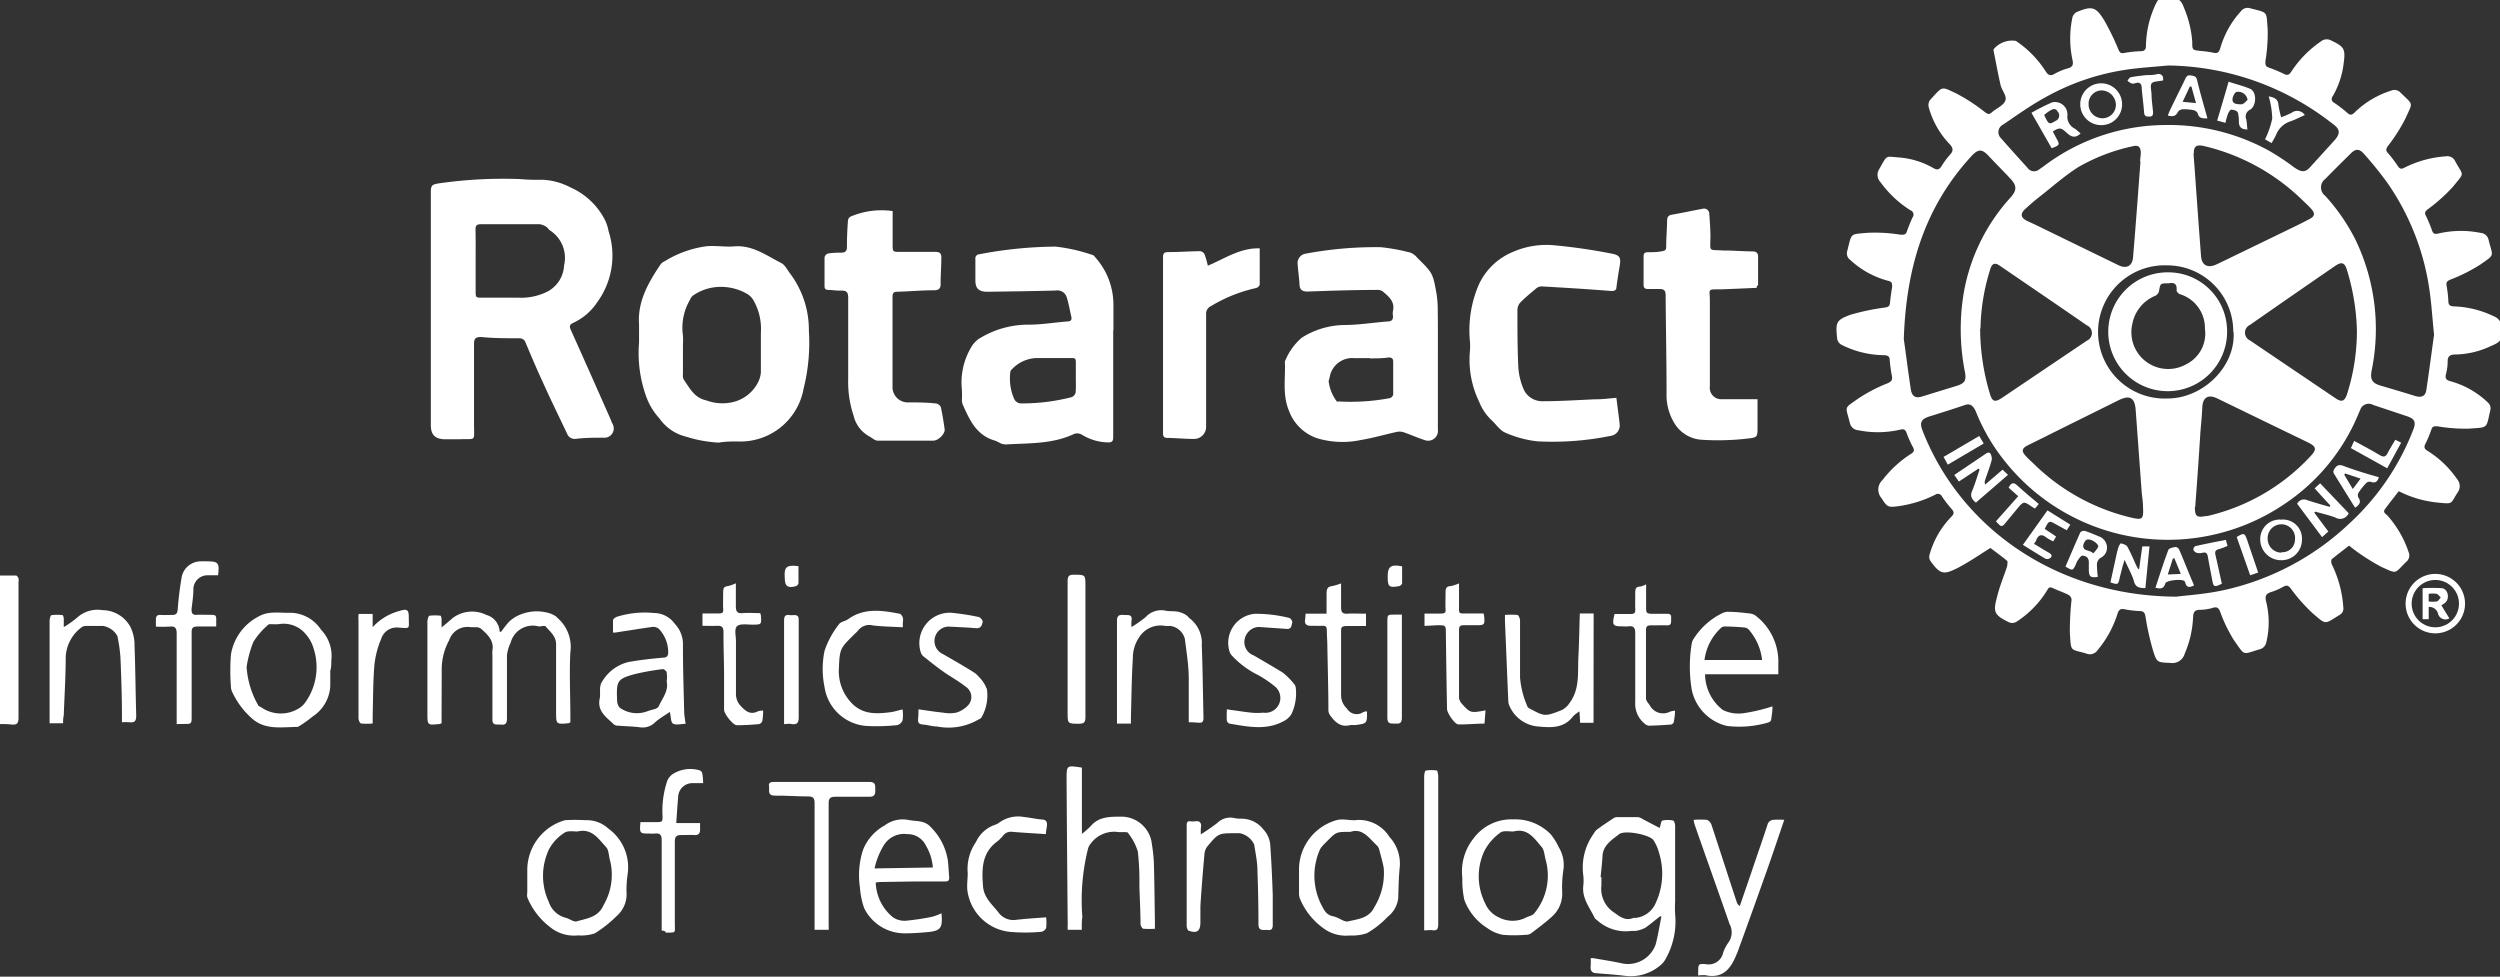 <svg id="f1659d5b-0354-4749-a208-f266c91d2e0d" data-name="Layer 1" fill= "#ffffff" xmlns="http://www.w3.org/2000/svg" viewBox="0 0 218.76 85.46">
  <rect x="0" y="0" width="218.76" height="85.46" fill="#333333" stroke="none"/>
  <g>
    <path d="M296.38,237.62c-.41.54-.79,1-1.19,1.55-.22.28,0,.4.17.55a9.16,9.16,0,0,1,1.88,3.22.72.72,0,0,1-.19.85c-1.09,1.05-.74,1.11-2.2.45a18.44,18.44,0,0,1-2.47-1.58,4.19,4.19,0,0,1-.34-.28c-.52.4-1,.77-1.51,1.18-.08.07-.07.35,0,.48a10,10,0,0,1,1,3.75.63.63,0,0,1-.33.66c-1.37.85-1.15.88-2.38-.17a14.7,14.7,0,0,1-1.88-2.13c-.21-.27-.35-.34-.66-.17a5.44,5.44,0,0,1-1.08.47c-.46.14-.53.38-.43.81a7.47,7.47,0,0,1,0,3.67.8.8,0,0,1-.47.5c-1.67.48-1.31.68-2.36-.8a13.09,13.09,0,0,1-1.19-2.47c-.13-.3-.24-.43-.58-.35A4,4,0,0,1,279,248c-.56,0-.6.3-.62.71a8.94,8.94,0,0,1-.73,3.13,1.12,1.12,0,0,1-1.24.81c-1.12-.06-1.19,0-1.52-1.05a23.63,23.63,0,0,1-.67-3c-.06-.33-.14-.47-.48-.49a9,9,0,0,1-1.37-.16c-.37-.08-.5.09-.6.4a9.31,9.31,0,0,1-1.75,3.19.81.81,0,0,1-1,.28c-1.42-.42-1.3-.08-1.42-1.82a25.67,25.67,0,0,1,.15-2.89.55.55,0,0,0-.24-.4c-.42-.22-.88-.37-1.31-.57s-.44-.08-.61.19A8.62,8.62,0,0,1,263,249a.71.71,0,0,1-.79.06c-1.17-.58-1.35-.85-1-2.1.23-1,.61-1.86.91-2.79,0-.14.06-.38,0-.45-.51-.42-1.05-.81-1.47-1.13-1,.62-1.91,1.26-2.89,1.76-1.24.63-1.53.52-2.36-.62a.68.68,0,0,1-.08-.54,7.69,7.69,0,0,1,1.93-3.35c.25-.26.22-.42,0-.67a9.87,9.87,0,0,1-.84-1.09.39.39,0,0,0-.59-.15,10.32,10.32,0,0,1-3.21,1c-.93.13-1,.07-1.49-.7a1.14,1.14,0,0,1,.09-1.59,9.79,9.79,0,0,1,2.48-2.28c.31-.19.32-.34.16-.63a8.87,8.87,0,0,1-.54-1.22c-.11-.27-.22-.35-.53-.28a8.62,8.62,0,0,1-3.68.06.81.81,0,0,1-.75-.65c-.39-1.53-.53-1.22.68-2.09a13.79,13.79,0,0,1,2.64-1.38c.34-.16.42-.3.36-.63a12.54,12.54,0,0,1-.19-1.37c0-.33-.15-.44-.5-.45a8.41,8.41,0,0,1-3.62-.86.76.76,0,0,1-.49-.67c-.13-1.32-.09-1.54,1.15-2a19.56,19.56,0,0,1,3.06-.64c.27-.05.39-.12.42-.39.05-.47.11-.94.19-1.41,0-.31,0-.46-.36-.54a7.78,7.78,0,0,1-3.3-1.82.71.71,0,0,1-.27-.79c.42-1.59.18-1.45,1.8-1.59a14,14,0,0,1,2.88.17c.31,0,.44,0,.54-.29a13.19,13.19,0,0,1,.5-1.23.4.4,0,0,0-.19-.62,9.44,9.44,0,0,1-2.62-2.46.93.93,0,0,1-.1-1.16c.73-1.29.51-1.08,1.73-1a7.08,7.08,0,0,1,3,.93c.32.18.5.15.7-.15a6.84,6.84,0,0,1,.73-1c.32-.33.33-.58,0-.94a7.55,7.55,0,0,1-1.85-3.28.78.78,0,0,1,.12-.58c1.16-1.26.94-1.21,2.29-.59a15.91,15.91,0,0,1,2.53,1.65c.24.17.37.23.6,0,.4-.34,1-.58,1.17-1s-.3-.9-.41-1.37c-.23-1-.41-2-.61-3a.34.34,0,0,1,0-.14,2.1,2.1,0,0,1,1.95-.73,9.1,9.1,0,0,1,2.61,2.67c.21.32.39.43.76.22a5.07,5.07,0,0,1,1.18-.49c.45-.12.48-.36.4-.74a8.85,8.85,0,0,1,0-3.73.75.75,0,0,1,.38-.46c1.33-.55,1.67-.47,2.42.77a22.37,22.37,0,0,1,1.22,2.51c.11.25.19.36.48.31a10.19,10.19,0,0,1,1.46-.16c.36,0,.47-.15.47-.49a8.8,8.8,0,0,1,.92-3.76c.13-.26.28-.4.58-.36a1.84,1.84,0,0,0,.62,0c.67-.14,1,.21,1.19.77a9.35,9.35,0,0,1,.74,3c0,.75,0,.74.75.82a9.53,9.53,0,0,1,1.09.15c.4.11.52-.08.62-.42a8.08,8.08,0,0,1,1.77-3.17.74.74,0,0,1,.86-.29c1.57.41,1.38.22,1.51,1.81a15,15,0,0,1-.2,2.83c0,.29,0,.44.29.54a12.67,12.67,0,0,1,1.32.55c.3.16.46.11.65-.18a9.51,9.51,0,0,1,2.62-2.67.79.79,0,0,1,.87-.07c1.16.55,1.27.74,1.1,2a7.49,7.49,0,0,1-.95,2.87.37.37,0,0,0,.13.59,10.6,10.6,0,0,1,1.13.87c.24.21.38.23.62,0a8,8,0,0,1,3.23-1.94.72.72,0,0,1,.82.18c1.15,1.13,1.08.79.44,2.23a14.89,14.89,0,0,1-1.52,2.4c-.18.26-.27.41,0,.68a12.14,12.14,0,0,1,.86,1.14c.16.23.3.25.54.12a9.46,9.46,0,0,1,3.64-1,.76.76,0,0,1,.83.45c.72,1.32.84.91-.19,2.19a14.55,14.55,0,0,1-2.23,2c-.23.19-.29.3-.15.57a11.73,11.73,0,0,1,.53,1.27c.1.28.22.35.53.28a8.69,8.69,0,0,1,3.73-.06.76.76,0,0,1,.69.61c.39,1.52.57,1.25-.72,2.16a14.38,14.38,0,0,1-2.63,1.32c-.29.13-.38.23-.32.55a9.7,9.7,0,0,1,.15,1.32c0,.33.13.46.48.47a8.68,8.68,0,0,1,3.53.88,1,1,0,0,1,.64,1c0,1.19,0,1.19-1.1,1.67a7.51,7.51,0,0,1-2.95.66c-.44,0-.67.14-.66.63a4.4,4.4,0,0,1-.16,1.13c-.07.33.05.48.37.57a7.65,7.65,0,0,1,3.35,1.91.69.69,0,0,1,.19.56c-.41,1.72-.12,1.56-1.93,1.69a14.88,14.88,0,0,1-2.74-.21c-.27,0-.41,0-.5.27a10,10,0,0,1-.53,1.27c-.15.3-.08.45.19.61a8.86,8.86,0,0,1,2.62,2.52.93.93,0,0,1,0,1.14c-.64,1-.36,1-1.7.87A9.51,9.51,0,0,1,296.38,237.62Zm-19.45,9.23c.82-.11,2.46-.21,4.05-.55a23.22,23.22,0,0,0,11.13-5.9,21.73,21.73,0,0,0,5.54-8.16c.26-.66.13-.94-.52-1.17l-3-1a.78.78,0,0,0-1.13.46c-.07.14-.13.29-.19.43a17.45,17.45,0,0,1-6.35,7.73A18.22,18.22,0,0,1,262,235.11a17,17,0,0,1-2.61-4.42c-.25-.6-.55-.77-1-.6-1,.34-2.08.68-3.11,1-.7.23-.84.54-.57,1.23C258.07,240.94,266.57,246.81,276.93,246.85Zm-.72-46.48c-1.23.12-2.47.19-3.69.37a20.61,20.61,0,0,0-7.07,2.42c-1.28.7-2.47,1.55-3.67,2.37a.74.74,0,0,0-.19,1.22c.76.87,1.54,1.73,2.32,2.59a.69.69,0,0,0,1,.13c.3-.2.59-.43.89-.64a17.78,17.78,0,0,1,10.07-3.25,18.2,18.2,0,0,1,9.09,2.21,21,21,0,0,1,2.26,1.49c.7.48,1,.47,1.51-.13l2-2.2c.56-.62.54-1-.14-1.48A23.74,23.74,0,0,0,276.21,200.37Zm-23.14,23.95c.15,1,.36,2.71.61,4.37.1.65.43.83,1,.64l3-.92c.72-.22.88-.47.74-1.22a19.21,19.21,0,0,1-.09-7,16.63,16.63,0,0,1,4.1-8.29c.53-.61.54-1,0-1.59s-1.28-1.32-1.91-2-.95-.63-1.54,0C255,212.65,253.28,217.86,253.07,224.32Zm46.4-.39c-.15-1.46-.22-2.65-.39-3.83a21.82,21.82,0,0,0-3.68-9.44,31,31,0,0,0-2.06-2.55c-.42-.49-.76-.46-1.2,0-.73.72-1.47,1.45-2.19,2.19a.92.92,0,0,0,0,1.48,17.08,17.08,0,0,1,2.64,3.83A18,18,0,0,1,294,227.1c-.13.76.06,1.07.81,1.29,1,.29,2,.59,3,.9.61.18.94,0,1-.63C299.06,227,299.27,225.34,299.47,223.93Zm-6.75-.38a19.68,19.68,0,0,0-.85-5.21c-.2-.72-.46-.84-1.07-.42q-3.74,2.57-7.44,5.15a.75.75,0,0,0,0,1.36l7.49,5.06c.53.36.78.28,1-.34A18.34,18.34,0,0,0,292.72,223.55ZM274,238.94c0-.44-.09-.88-.12-1.33q-.26-3.56-.52-7.11c-.08-1.07-.52-1.31-1.47-.85l-5,2.48c-1,.5-2,1-3,1.49-.5.26-.53.51-.15.92s.55.53.82.8a18.11,18.11,0,0,0,8.23,4.55C274,240.19,274.06,240.1,274,238.94Zm4.42-30.86c.09,1.15.16,2.15.23,3.14.14,1.95.28,3.89.43,5.84.06.76.54,1.05,1.25.76l.31-.14,6.19-3c.6-.29,1.2-.58,1.79-.9.4-.21.44-.46.15-.81a8.47,8.47,0,0,0-.67-.67,18.31,18.31,0,0,0-8.68-4.86C278.68,207.25,278.43,207.43,278.45,208.08Zm.12,30.92c0,.82.16.95.93.8l.14,0a17.77,17.77,0,0,0,9.05-5.24c.55-.59.53-.83-.21-1.2l-3.12-1.51-4.84-2.35c-.79-.38-1.26-.08-1.3.78s-.11,1.49-.17,2.23C278.89,234.66,278.73,236.85,278.57,239Zm-18.79-15.62a20,20,0,0,0,.84,5.67c.21.74.44.83,1.08.4l7.42-5a.73.73,0,0,0,0-1.34c-2.53-1.75-5.08-3.48-7.62-5.22-.44-.3-.68-.2-.84.32A18.28,18.28,0,0,0,259.78,223.38Zm14-14.61h0c0-.24.05-.48.06-.71,0-.55-.2-.76-.72-.62a16.43,16.43,0,0,0-4.73,1.81c-1.22.77-2.3,1.74-3.44,2.63q-.6.47-1.17,1c-.53.46-.47.82.15,1.11l.65.3,7.31,3.56c.7.34,1.21.06,1.27-.69C273.37,214.33,273.57,211.55,273.78,208.77Zm8.15,14.93a5.79,5.79,0,0,0-5.76-5.84,5.83,5.83,0,1,0,0,11.65C279.18,229.52,282.1,226.79,281.93,223.7Z" transform="translate(-86.48 -194.64)"/>
    <path d="M124.18,221.7V211.5c0-.61.07-.71.67-.81a39.45,39.45,0,0,1,7.12-.38,18.23,18.23,0,0,0,1.95.06,5.77,5.77,0,0,1,2.48.67,6.19,6.19,0,0,1,3,2.82,3.66,3.66,0,0,1,.33,1,6.92,6.92,0,0,1-1,6.24,5.05,5.05,0,0,1-2.11,1.8c-.3.15-.33.29-.2.59,1.2,2.66,2.38,5.33,3.56,8,0,.09.08.17.11.26a.81.81,0,0,1-.78,1.19c-.81,0-1.62,0-2.43.1a.71.71,0,0,1-.78-.46c-.72-1.52-1.45-3-2.15-4.56-.52-1.12-1-2.26-1.48-3.4a.55.55,0,0,0-.57-.38c-1.11,0-2.22,0-3.33-.11-.44,0-.61.11-.61.58,0,2.32,0,4.64,0,7,0,1.64.22,1.3-1.33,1.37-.38,0-.76,0-1.14,0-.89,0-1.31-.34-1.31-1.24Zm3.92-4.26c0,.87,0,1.74,0,2.61,0,.64,0,.64.62.64,1.06,0,2.12,0,3.18,0a5.09,5.09,0,0,0,2.51-.55,2.73,2.73,0,0,0,1.43-2.28,2.86,2.86,0,0,0-1.25-3.07c-.11-.08-.19-.23-.31-.3a1.31,1.31,0,0,0-.58-.23c-1.71,0-3.42,0-5.14,0-.35,0-.48.11-.47.47C128.11,215.63,128.1,216.53,128.1,217.44Z" transform="translate(-86.48 -194.64)"/>
    <path d="M212.3,226.61v5.62a.86.86,0,0,1-1.18.91c-.63-.2-1.23-.48-1.86-.69a1.23,1.23,0,0,0-.63,0c-1,.22-2.06.53-3.11.7a7.69,7.69,0,0,1-3.81-.17,4,4,0,0,1-2.45-2.42c-.58-1.41-.28-2.85-.35-4.28a5.3,5.3,0,0,1,1.48-2.09,7.14,7.14,0,0,1,3.67-1.11c1.28,0,2.56-.21,3.84-.31.34,0,.5-.15.47-.5a1.19,1.19,0,0,1,0-.42c.19-.84-.39-1.28-.92-1.73a.87.87,0,0,0-.54-.11c-2,0-4,.07-6,.14-.49,0-.7-.15-.72-.63s-.12-1.17-.16-1.75a.83.83,0,0,1,.69-.93,33,33,0,0,1,6.58-.57,16.85,16.85,0,0,1,2.61.48,1.46,1.46,0,0,1,.59.45c1.35,1.33,1.36,1.33,1.69,3.19a9.5,9.5,0,0,1,.1,1.51C212.31,223.44,212.3,225,212.3,226.61Zm-5.94-.63H205a2,2,0,0,0-2.17,1.68l-.09.32a3.66,3.66,0,0,0,.72,1.79.37.37,0,0,0,.18,0,18.47,18.47,0,0,0,4.39-.28.41.41,0,0,0,.36-.47c0-.91,0-1.81,0-2.71,0-.29-.11-.39-.4-.39C207.47,226,206.92,226,206.36,226Z" transform="translate(-86.48 -194.64)"/>
    <path d="M183.89,223.52q0,4.68,0,9.38c0,.4-.15.46-.51.45a4.45,4.45,0,0,1-2.24-.68.83.83,0,0,0-.65-.07c-1.9.91-3.95.81-6,.93a1.23,1.23,0,0,1-.46-.1,4.09,4.09,0,0,0-.47-.23c-1.64-.45-2.24-1.82-2.85-3.19a1.15,1.15,0,0,1-.06-.37,9,9,0,0,0,0-.9,6,6,0,0,1,.95-3.93,2.84,2.84,0,0,1,.52-.52l.13-.07a8.11,8.11,0,0,1,4.24-1.17c1.12,0,2.24-.19,3.37-.28.3,0,.44-.11.36-.44-.13-.55-.22-1.11-.39-1.65a.85.85,0,0,0-.94-.62c-2,.06-4,.08-6,.11-.77,0-1.06-.29-1.06-1v-1.86a.36.36,0,0,1,.34-.42,36.35,36.35,0,0,1,6.67-.67,14.83,14.83,0,0,1,3.23.73c.1,0,.2.15.28.24a6.22,6.22,0,0,1,1.56,4.13c0,.74,0,1.49,0,2.24Zm-3.27,4.16c0-.42,0-.85,0-1.28s-.08-.43-.4-.43c-1,0-2,0-2.95,0a3.06,3.06,0,0,0-2.17.91c-.09.08-.21.19-.21.3a4.45,4.45,0,0,0,.33,2.36.68.68,0,0,0,.67.4,17.33,17.33,0,0,0,4.37-.55.57.57,0,0,0,.34-.4C180.64,228.57,180.62,228.13,180.62,227.68Z" transform="translate(-86.48 -194.64)"/>
    <path d="M142.4,224.61c0-.53,0-1.05,0-1.57-.15-2,.81-3.67,1.88-5.26a.78.78,0,0,1,.33-.26,9.28,9.28,0,0,1,3.68-1.33c.85-.08,1.71.09,2.56,0,1.54-.07,2.7.81,4,1.47.33.17.53.61.78.93a8.23,8.23,0,0,1,1.63,5,16.53,16.53,0,0,1-.46,5.05,5.62,5.62,0,0,1-5.76,4.63c-.55,0-1.11,0-1.66.1a11.21,11.21,0,0,1-2.83-.51,4,4,0,0,1-2.37-1.61,5.68,5.68,0,0,1-1.11-1.79A11.23,11.23,0,0,1,142.4,224.61Zm3.84.44c0,.78,0,1.55,0,2.33a.85.85,0,0,0,.06.46c.53.75.92,1.61,2,1.84a4,4,0,0,0,2.37.13,3.31,3.31,0,0,0,2.09-1.62,2.35,2.35,0,0,0,.3-.95c0-1.16,0-2.32,0-3.48a5.05,5.05,0,0,0-.64-2.83,1.65,1.65,0,0,0-.49-.53,4.57,4.57,0,0,0-2.62-.65,4.22,4.22,0,0,0-2.2.76.78.78,0,0,0-.24.34,4.86,4.86,0,0,0-.66,2.91C146.28,224.19,146.24,224.62,146.24,225.05Z" transform="translate(-86.48 -194.64)"/>
    <path d="M227.92,229.45c.1.82.21,1.57.29,2.33a.92.92,0,0,1-.79,1,25.45,25.45,0,0,1-6.39.48,9.43,9.43,0,0,1-2.83-.76c-.48-.2-.81-.74-1.22-1.11a4.46,4.46,0,0,1-1.07-1.6,8.39,8.39,0,0,1-.81-4.38,5,5,0,0,0,0-.95,10.12,10.12,0,0,1,.75-4.84,5.65,5.65,0,0,1,3-2.93,7.31,7.31,0,0,1,3.59-.59,49.58,49.58,0,0,1,5,.72c.83.15.9.37.75,1.21-.1.56-.18,1.12-.26,1.69,0,.3-.14.4-.49.38-2-.16-4-.28-6.07-.4a.79.79,0,0,0-.47.18c-.48.41-1,.82-1.42,1.27a1,1,0,0,0-.22.62c0,1.6,0,3.21.07,4.8a5.76,5.76,0,0,0,.53,2.25,1.79,1.79,0,0,0,1.57.93c1.53,0,3.07-.1,4.61-.17C226.62,229.59,227.24,229.51,227.92,229.45Z" transform="translate(-86.48 -194.64)"/>
    <path d="M240.19,219.83l-3.09.13c-1.28,0-1-.07-1,1,0,2.49,0,5,0,7.48a1,1,0,0,0,1.1,1.13h3.07v2.44c0,.85,0,.91-.82,1a22.31,22.31,0,0,1-4.08.11,3,3,0,0,1-2.35-1.41,4.75,4.75,0,0,1-.71-2.69c0-2.85-.06-5.71-.08-8.56,0-.41-.16-.53-.53-.53s-.69,0-1,0-.4-.1-.4-.4c0-.82,0-1.65,0-2.47,0-.24.1-.34.34-.35.4,0,.79,0,1.19-.07s.45-.12.45-.45c0-.75.07-1.49.08-2.24,0-.3.09-.46.4-.52.91-.16,1.8-.35,2.7-.52a.46.46,0,0,1,.59.46c.05.63.09,1.26.1,1.89,0,1.48-.24,1.21,1.13,1.3.84,0,1.68.07,2.52.08.36,0,.54.12.52.53,0,.81,0,1.62,0,2.43C240.23,219.64,240.21,219.68,240.19,219.83Z" transform="translate(-86.48 -194.64)"/>
    <path d="M164.59,213.11c0,1,0,2,0,2.93,0,.64,0,.64.66.64,1,0,2,0,3.05,0,.46,0,.57.16.55.58,0,.74-.07,1.49-.06,2.23,0,.43-.19.54-.57.55-1.08,0-2.16.1-3.23.13-.32,0-.41.13-.41.43,0,2.65,0,5.3,0,8a1.35,1.35,0,0,0,1.22,1.25c.87,0,1.74,0,2.61.1a.55.55,0,0,1,.4.33c.14.64.24,1.28.33,1.92.06.38-.54,1-1,1-1.62,0-3.24,0-4.85,0-.27,0-.52-.27-.79-.4a2.79,2.79,0,0,1-1.33-1.8,9.16,9.16,0,0,1-.47-3.12c0-2.4,0-4.79,0-7.19,0-.45-.13-.63-.58-.62s-.76-.05-1.14-.06c-.23,0-.35-.07-.35-.33,0-.84,0-1.68,0-2.52a.46.46,0,0,1,.32-.34,7.2,7.2,0,0,1,1.14-.07c.35,0,.5-.13.5-.51q0-1.14.09-2.28a.46.46,0,0,1,.21-.36A6.9,6.9,0,0,1,164.59,213.11Z" transform="translate(-86.48 -194.64)"/>
    <path d="M196.71,216.37c0,1.1,0,2.15,0,3.19a.5.5,0,0,1-.34.29,12.89,12.89,0,0,0-3.91,1.57.73.73,0,0,0-.44.74c0,3.27,0,6.55,0,9.82a1.06,1.06,0,0,1-1.06,1.07c-.77,0-1.55-.08-2.32-.09-.32,0-.4-.15-.39-.44q0-7.7,0-15.39c0-.34.13-.43.45-.43.93,0,1.87-.07,2.8-.08a.48.48,0,0,1,.38.27,7.22,7.22,0,0,1,.29,1C193.65,217.27,195,216.32,196.71,216.37Z" transform="translate(-86.48 -194.64)"/>
    <path d="M231.71,267.09c.09-.28.12-.61.24-.65a2.24,2.24,0,0,1,.93,0c.09,0,.18.3.18.46,0,2.21,0,4.41,0,6.62a10.09,10.09,0,0,0,0,1.1,6.68,6.68,0,0,1-.87,4,1.71,1.71,0,0,1-.39.46,4,4,0,0,1-3.2.94c-.8-.1-1.61-.15-2.42-.22-.38,0-.56-.22-.51-.62a5.22,5.22,0,0,0,0-.69,1.1,1.1,0,0,1,.27,0c.84.15,1.69.27,2.52.46a2.57,2.57,0,0,0,2.9-1.68c.21-.8.34-1.63.5-2.44l-.13,0c-.43.33-.84.69-1.29,1a2.89,2.89,0,0,1-.83.27c-.12,0-.26,0-.38,0a3.73,3.73,0,0,1-3-.94c-.07-.06-.17-.11-.21-.19-.41-.89-1.1-1.68-1-2.77a4.18,4.18,0,0,0,0-1,5.05,5.05,0,0,1,.93-3.63,1.06,1.06,0,0,1,.26-.33c.48-.36,1-.7,1.46-1a.54.54,0,0,1,.3-.1c.61,0,1.21,0,1.81,0a1,1,0,0,1,.47.19Zm-5.17,4.3h.07c0,.24,0,.48,0,.72a2.47,2.47,0,0,0,1.16,2.41c.53.4,1,.71,1.65.44.05,0,.12,0,.18,0a2.16,2.16,0,0,0,1.76-1.3,6.08,6.08,0,0,0,.29-4.4,3.66,3.66,0,0,0-.5-1.12c-.38-.48-2.52-.89-3-.5s-1.37.91-1.44,1.84C226.68,270.1,226.6,270.74,226.54,271.39Z" transform="translate(-86.48 -194.64)"/>
    <path d="M125.12,257.92c-.1.05-.13.07-.16.07-1.08.12-1.08.12-1.08-.95,0-2.67,0-5.33,0-8,0-.18.09-.5.17-.52a4.11,4.11,0,0,1,1,0s.07.19.07.29,0,.4,0,.73c.41-.33.72-.6,1-.84a2.82,2.82,0,0,1,2.92-.25,1.58,1.58,0,0,1,1.16,1.47h.13c.22-.29.43-.59.68-.86a3,3,0,0,1,.67-.49,3.81,3.81,0,0,1,2.94-.25,2.65,2.65,0,0,1,.53.27s.06.08.1.11a3.34,3.34,0,0,1,1.14,3c-.1,1.88,0,3.77,0,5.66v.49c-.08,0-.1.07-.13.07-1.12.11-1.12.11-1.12-1,0-2,0-3.94,0-5.91,0-.7-.52-1.09-.91-1.55-.09-.11-.39,0-.59,0a2,2,0,0,0-2.48,1.43,3.38,3.38,0,0,0-.32,1.1c0,1.85,0,3.69,0,5.53,0,.43-.14.58-.55.52H130c-.34,0-.43-.12-.43-.45,0-1.85,0-3.71,0-5.57a3.68,3.68,0,0,1,0-.47c.15-.87-.43-1.38-1-1.9a.84.84,0,0,0-.43-.13c-.16,0-.33,0-.48,0a1.68,1.68,0,0,0-1.87,1.13,5.35,5.35,0,0,0-.66,2.55C125.13,254.75,125.12,256.33,125.12,257.92Z" transform="translate(-86.48 -194.64)"/>
    <path d="M181.14,276h-1.23a3.49,3.49,0,0,1,0-.44q-.06-6.37-.1-12.75c0-1.21,0-1.21,1.34-1v5.8a8.65,8.65,0,0,0,.77-.68c.74-.87,1.74-.82,2.74-.83a2.7,2.7,0,0,1,2.29,1.38,2.54,2.54,0,0,1,.32,1,14,14,0,0,1,.18,1.7c.05,1.72.06,3.43.09,5.14,0,.17,0,.35,0,.59a6.81,6.81,0,0,1-1,0c-.11,0-.25-.26-.26-.4,0-1.12-.07-2.25-.1-3.38a21.81,21.81,0,0,0-.14-3,5,5,0,0,0-.86-1.61c0-.06-.2-.06-.31-.07a4.51,4.51,0,0,1-.52,0,2.54,2.54,0,0,0-2.42,1,1.18,1.18,0,0,0-.24.44,18.6,18.6,0,0,0-.5,6C181.13,275.21,181.14,275.59,181.14,276Z" transform="translate(-86.48 -194.64)"/>
    <path d="M145.09,256.94c-.47.32-1,.62-1.39,1a1.53,1.53,0,0,1-1.23.34c-.63-.08-1.27-.09-1.9-.14a.63.63,0,0,1-.35-.09c-.66-.64-1.51-1.16-1.26-2.3.1-.51-.12-1.05.26-1.55a3.67,3.67,0,0,1,2.25-1.63c1-.18,2-.29,3-.38.39,0,.49-.18.48-.52a3,3,0,0,0-.81-2,.8.8,0,0,0-.59-.17c-1.08.15-2.15.33-3.23.49a.76.76,0,0,1-.2,0c0-.36,0-.72,0-1.08,0-.1.18-.23.31-.29a8.2,8.2,0,0,1,3.27-.34,2.25,2.25,0,0,1,1.83.95,2.57,2.57,0,0,1,.71,1.9c0,1.94.06,3.87.11,5.8,0,.33.08.66.12,1.05-.36,0-.79.12-1.06,0S145.21,257.33,145.09,256.94Zm-.27-2.66a3.33,3.33,0,0,0,0-.79c0-.12-.24-.31-.34-.3a21.65,21.65,0,0,0-2.43.43c-1.59.43-1.64.61-1.57,2.34a1,1,0,0,0,.1.41.53.53,0,0,0,.24.27,2.56,2.56,0,0,0,2.27.25,6.06,6.06,0,0,1,.68-.2c.12-.05.29-.12.34-.23C144.44,255.74,145,255.09,144.82,254.28Z" transform="translate(-86.48 -194.64)"/>
    <path d="M137.07,276.49a3.32,3.32,0,0,1-2.45-.72,6.26,6.26,0,0,1-2-2.61,1.24,1.24,0,0,1,0-.43c0-.66,0-1.33,0-2a4.54,4.54,0,0,1,3.3-4.32,15.23,15.23,0,0,1,1.79,0,2.79,2.79,0,0,1,2,.73,4.18,4.18,0,0,1,1.69,4,9.78,9.78,0,0,0-.1,1.52,2.52,2.52,0,0,1-.84,2.12,10.82,10.82,0,0,1-1.93,1.53A3.66,3.66,0,0,1,137.07,276.49Zm0-9.09c-.41,0-.93-.09-1.2.11A3.87,3.87,0,0,0,134.5,269a5.42,5.42,0,0,0,0,4.56,2.11,2.11,0,0,0,1.45,1.38c.35.08.73.4,1,.32.89-.26,1.89-.35,2.35-1.43a5.25,5.25,0,0,0,.58-3.83c-.14-.42-.11-1-.38-1.25C138.86,268.06,138.28,267.09,137,267.4Z" transform="translate(-86.48 -194.64)"/>
    <path d="M115.38,253.26c0,.47,0,1,0,1.42a3.4,3.4,0,0,1-1.53,2.65,11.41,11.41,0,0,1-1.12.81c-.06,0-.14.11-.21.11-1.42,0-2.89.32-4.09-.83a7,7,0,0,1-1.64-2.25,1,1,0,0,1-.1-.41,18.06,18.06,0,0,1,0-2.85,4.57,4.57,0,0,1,2.39-3.31c.92-.54,1.9-.3,2.87-.34a3.27,3.27,0,0,1,2.62,1.48,3.31,3.31,0,0,1,.9,2.71c0,.27,0,.54-.06.81Zm-7.32-.25a7.78,7.78,0,0,0,1,3.32c0,.08.17.14.26.19a3,3,0,0,0,3.22.16,1.88,1.88,0,0,0,.62-.53,5.3,5.3,0,0,0,.74-4.83,3.14,3.14,0,0,0-.65-1.17,2.5,2.5,0,0,0-2.4-.89,5.42,5.42,0,0,1-.57,0c-.09,0-.22,0-.27,0a6.59,6.59,0,0,0-1.36,1.55A9.78,9.78,0,0,0,108.06,253Z" transform="translate(-86.48 -194.64)"/>
    <path d="M241.58,256.45c0,.38-.06.79-.12,1.19,0,.08-.15.19-.25.22a8.94,8.94,0,0,1-3.63.3,4.11,4.11,0,0,1-3.06-3.14,12.32,12.32,0,0,1,0-4.11,1.11,1.11,0,0,1,.14-.34,6.18,6.18,0,0,1,2.6-2.31,1.14,1.14,0,0,1,.55-.08c.62,0,1.24.08,1.85.15a1.08,1.08,0,0,1,.53.25,5.09,5.09,0,0,1,1.9,4.18v.88h-6.41a4,4,0,0,0,1.56,3.13,3.14,3.14,0,0,0,1.92.26A15.53,15.53,0,0,0,241.58,256.45Zm-.91-4.06a4.83,4.83,0,0,0-1.17-2.66.62.62,0,0,0-.36-.18q-.85-.08-1.71-.09a.5.5,0,0,0-.34.11,4.61,4.61,0,0,0-1.46,2.82Z" transform="translate(-86.48 -194.64)"/>
    <path d="M214.44,271.46a4.64,4.64,0,0,1,1-3.48,4.1,4.1,0,0,1,3.45-1.64,4.33,4.33,0,0,1,3.29,1.31,5.19,5.19,0,0,1,.69,1.11,3,3,0,0,1,.4,2.08,10,10,0,0,0-.09,1.9,2.68,2.68,0,0,1-.9,2.11c-.58.53-1.22,1-1.85,1.48a.86.86,0,0,1-.45.11,12,12,0,0,1-2,0,3.42,3.42,0,0,1-1.37-.6,4.86,4.86,0,0,1-2-2.48A8.27,8.27,0,0,1,214.44,271.46Zm4.47-4.06c-.4,0-.91-.1-1.16.11a4.54,4.54,0,0,0-1.4,1.63,5.26,5.26,0,0,0,.09,4.55,2.33,2.33,0,0,0,1.23,1.24,2.57,2.57,0,0,0,2.34,0c.25-.13.61-.18.74-.39a5.18,5.18,0,0,0,1-4.6c-.13-.4-.12-.93-.38-1.2C220.73,268,220.15,267.07,218.91,267.4Z" transform="translate(-86.48 -194.64)"/>
    <path d="M204.58,276.5a3.31,3.31,0,0,1-2.37-.69,6,6,0,0,1-2-2.58,1.48,1.48,0,0,1-.06-.47c0-.73,0-1.47,0-2.19a4.5,4.5,0,0,1,3.35-4.18c.56-.13,1.18.09,1.75,0a3.15,3.15,0,0,1,2.81,1.48,3.44,3.44,0,0,1,.91,2.58c-.1.93-.11,1.87-.14,2.8a2.41,2.41,0,0,1-.92,1.61,7.92,7.92,0,0,1-1.82,1.44A4.09,4.09,0,0,1,204.58,276.5Zm.07-9.07c-1.23,0-1.23,0-2,.77-.15.16-.32.31-.46.48a1.24,1.24,0,0,0-.25.39,5.65,5.65,0,0,0,.16,4.74c.24.44.4.87,1,1s1,.55,1.37.45c.83-.2,1.8-.26,2.27-1.24a5.63,5.63,0,0,0,.82-3.44c-.09-.51-.24-1-.37-1.52a.94.94,0,0,0-.17-.38C206.29,268,205.72,267.07,204.65,267.43Z" transform="translate(-86.48 -194.64)"/>
    <path d="M168.87,274.55l0,.1c.1,1.22-.09,1.46-1.31,1.56-.64.06-1.29.1-1.94.1a3.94,3.94,0,0,1-3.52-2.2,6.76,6.76,0,0,1-.37-1.8A7.23,7.23,0,0,1,162,269a4.23,4.23,0,0,1,1.89-2.13,2.63,2.63,0,0,1,2.14-.47c.69.13,1.37,0,1.94.66a5.23,5.23,0,0,1,1.45,2.87c.06.49.07,1,.12,1.47,0,.27-.06.37-.34.37-.85,0-1.71,0-2.56,0l-3.14.05a2.3,2.3,0,0,0-.39.05,4.1,4.1,0,0,0,1.46,3,1.78,1.78,0,0,0,1.15.34,20.81,20.81,0,0,0,2.33-.35A4.65,4.65,0,0,0,168.87,274.55Zm-.76-4a4.47,4.47,0,0,0-.61-1.92,1.77,1.77,0,0,0-1.61-1,2.09,2.09,0,0,0-2.09,1,6.43,6.43,0,0,0-.79,2Z" transform="translate(-86.48 -194.64)"/>
    <path d="M235.08,280a2.16,2.16,0,0,1,0-.29c0-.7,0-.76.68-.7a1.29,1.29,0,0,0,1.5-1,3.51,3.51,0,0,1,.48-.92,1.53,1.53,0,0,0,.08-1.6c-1-2.9-2.06-5.83-3.07-8.75a2.3,2.3,0,0,1-.07-.36,7.53,7.53,0,0,1,1.17,0,.73.73,0,0,1,.39.43c.74,2.24,1.46,4.49,2.2,6.73a.65.65,0,0,0,.28.38l1-2.91c.48-1.44,1-2.89,1.46-4.32a.61.61,0,0,1,.43-.31,7.08,7.08,0,0,1,1,0c-.48,1.4-.93,2.75-1.4,4.09-.88,2.48-1.78,5-2.67,7.43a2,2,0,0,1-.11.26c-.49,1.24-1.2,2.15-2.74,1.81A3.1,3.1,0,0,0,235.08,280Z" transform="translate(-86.48 -194.64)"/>
    <path d="M190.5,257.84c0-1.33,0-2.57,0-3.8s-.2-2.34-.34-3.5a1.53,1.53,0,0,0-1.29-1.13,2.94,2.94,0,0,1-.42,0,2.21,2.21,0,0,0-2.29,1,3.16,3.16,0,0,0-.55,1.82c-.11,1.71-.12,3.43-.17,5.14,0,.18,0,.37,0,.59h-1.22c0-.19,0-.34,0-.5,0-2.82,0-5.65,0-8.48,0-.47.18-.56.58-.53s.79-.09.69.52a2.85,2.85,0,0,0,0,.54,11.26,11.26,0,0,0,1.25-.88,1.83,1.83,0,0,1,1.75-.55c.4.08.83,0,1.23.13a2,2,0,0,1,.62.3c.09.05.14.17.23.23a2.72,2.72,0,0,1,1.07,2.37c.08,2.11.1,4.22.15,6.33,0,.32-.08.47-.43.44S190.83,257.84,190.5,257.84Z" transform="translate(-86.48 -194.64)"/>
    <path d="M191.56,267.65a16.46,16.46,0,0,0,1.44-1,1.61,1.61,0,0,1,1.47-.43,2.76,2.76,0,0,0,.57.06,2.42,2.42,0,0,1,2,.95,2.23,2.23,0,0,1,.6,1.5c.1,1.39.16,2.78.21,4.18,0,.89,0,1.78,0,2.67,0,.32-.1.48-.44.44a1.31,1.31,0,0,0-.28,0c-.38,0-.52-.09-.53-.5q0-2.36-.09-4.71c0-.76-.17-1.51-.28-2.26a1.78,1.78,0,0,0-1.26-1h-.38c-1.48,0-1.49,0-2.44,1.13a1.23,1.23,0,0,0-.27.64c-.14,1.52-.26,3.06-.36,4.59,0,.47,0,1,0,1.43,0,.76-.28,1-1,.75-.11,0-.2-.28-.2-.44,0-2.59,0-5.17,0-7.76,0-.32,0-.64,0-1s.09-.41.38-.38a1.22,1.22,0,0,0,.33,0c.42-.06.6.1.54.53A3.44,3.44,0,0,0,191.56,267.65Z" transform="translate(-86.48 -194.64)"/>
    <path d="M92,257.93H90.82c0-.16,0-.31,0-.46q0-4.23,0-8.48c0-.18.08-.51.16-.52a3.65,3.65,0,0,1,1,0s.08.19.08.29,0,.4,0,.75a8.29,8.29,0,0,0,1.15-.81,2.66,2.66,0,0,1,2.23-.67,2.81,2.81,0,0,1,2.42,1.41,3.51,3.51,0,0,1,.39,1.69c.08,2,.09,4.09.15,6.14,0,.48-.15.62-.6.57a4.54,4.54,0,0,0-.65,0v-.62c0-1.68-.06-3.37-.13-5.05a13.51,13.51,0,0,0-.27-1.88,1.77,1.77,0,0,0-1.26-.88c-.49,0-1,0-1.48,0a.68.68,0,0,0-.43.15,3.44,3.44,0,0,0-1.35,2.55c0,1.71-.11,3.42-.17,5.14C92,257.46,92,257.66,92,257.93Z" transform="translate(-86.48 -194.64)"/>
    <path d="M225.92,257.89h-1.17l-.06-1a3,3,0,0,0-.55.42c-.84,1.11-2,1-3.19.89a3,3,0,0,1-2.39-1.8,1.19,1.19,0,0,1-.1-.46c-.1-2.31-.19-4.62-.29-6.94,0-.15,0-.31,0-.55a6.55,6.55,0,0,1,1.09,0c.1,0,.22.3.23.47,0,1.68,0,3.36,0,5a7.73,7.73,0,0,0,.64,2.52c0,.11.19.2.31.26,1.2.63,1.25.65,2.71.07a1.72,1.72,0,0,0,.66-.6c.94-1.24.71-2.71.79-4.12.06-1.23.08-2.47.12-3.73h1.21Z" transform="translate(-86.48 -194.64)"/>
    <path d="M159,276h-1.24v-.59c0-3.49,0-7,0-10.48,0-.44-.11-.61-.58-.6-1,0-1.93-.08-2.9-.07-.7,0-.44-.52-.51-.85s.25-.35.49-.35c2.77,0,5.53,0,8.29,0,.56,0,.51.29.52.65s0,.67-.54.65c-1,0-2,0-2.95,0-.46,0-.6.14-.59.6,0,3.51,0,7,0,10.52Z" transform="translate(-86.48 -194.64)"/>
    <path d="M193.83,256.71c.77.1,1.46.22,2.15.29a5.26,5.26,0,0,0,1.05,0,1.3,1.3,0,0,0,1-2.3,9.54,9.54,0,0,0-1.48-1,7.77,7.77,0,0,1-2.24-1.66,1,1,0,0,1-.21-.3,2.55,2.55,0,0,1,2.19-3.39,12,12,0,0,1,3,.36c.11,0,.31.3.27.39-.07.24-.05.61-.49.57l-2.47-.17a1.32,1.32,0,0,0-1.19,1,1.24,1.24,0,0,0,.77,1.49c.85.49,1.72,1,2.54,1.5a6.39,6.39,0,0,1,1,1,.64.64,0,0,1,.15.38,4.27,4.27,0,0,1-.37,2.23,1.64,1.64,0,0,1-.53.55c-1.57.95-3.24.59-4.9.31a.38.38,0,0,1-.24-.28C193.81,257.38,193.83,257.08,193.83,256.71Z" transform="translate(-86.48 -194.64)"/>
    <path d="M166.85,256.71c.79.11,1.47.22,2.16.29a3.11,3.11,0,0,0,1.14,0,2.38,2.38,0,0,0,1-.6,1.07,1.07,0,0,0-.17-1.67c-.62-.5-1.34-.88-2-1.35s-1.13-.86-1.69-1.3a.73.73,0,0,1-.22-.3,2.66,2.66,0,0,1,2.65-3.52,20.84,20.84,0,0,1,2.35.36c.16,0,.41.29.4.4-.05.29-.13.63-.59.59-.81-.07-1.61-.1-2.42-.14a1.26,1.26,0,0,0-.44,2.42c.88.51,1.75,1,2.62,1.55a1.81,1.81,0,0,1,.47.4,3.06,3.06,0,0,1,.73,1.11,3.84,3.84,0,0,1-.48,2.47c-.06.1-.2.15-.31.21a5.2,5.2,0,0,1-3.58.58c-.41,0-.81-.14-1.22-.17s-.46-.21-.43-.53S166.85,257,166.85,256.71Z" transform="translate(-86.48 -194.64)"/>
    <path d="M178,267.63c-1-.07-2-.12-2.93-.2a.86.86,0,0,0-.8.31,3.07,3.07,0,0,1-.54.54c-1.35,1-1.35,2.42-1.23,3.93.09,1,.79,1.56,1.34,2.26a1.62,1.62,0,0,0,1.56.66c.84-.1,1.69-.15,2.62-.22a4.37,4.37,0,0,1,0,.95.6.6,0,0,1-.45.32,15.69,15.69,0,0,1-2.74,0,4.19,4.19,0,0,1-3.67-3.43c-.11-.55,0-1.14,0-1.7a4.14,4.14,0,0,1,.72-2.73,2.83,2.83,0,0,1,1.57-1.47,1.64,1.64,0,0,0,.51-.26,2.81,2.81,0,0,1,2.12-.46c.52.05,1,.17,1.56.22.37,0,.49.2.45.55S178,267.37,178,267.63Z" transform="translate(-86.48 -194.64)"/>
    <path d="M101.94,258v-.59c0-2.44,0-4.89,0-7.33,0-.49-.14-.66-.62-.61a11.84,11.84,0,0,1-1.2,0c0-.21,0-.39,0-.57,0-.33.08-.47.43-.45s.66,0,1,0,.45-.13.48-.47a28.54,28.54,0,0,1,.36-2.91,1.71,1.71,0,0,1,1.66-1.31,5.42,5.42,0,0,1,.57,0c1,0,1.07.18.94,1.22h-.84a1.24,1.24,0,0,0-1.32,1.27c0,.57-.1,1.14-.16,1.71,0,.34.08.5.45.48s.73,0,1.09,0c.63,0,.63,0,.62.64,0,.1,0,.21,0,.38-.54,0-1.06,0-1.58,0s-.58.15-.57.6c0,2.41,0,4.82,0,7.23,0,.7,0,.7-.7.7Z" transform="translate(-86.48 -194.64)"/>
    <path d="M144.38,276.07v-.62c0-2.42,0-4.85,0-7.28,0-.45-.13-.65-.59-.59a3.09,3.09,0,0,1-.43,0c-.92,0-.92,0-.84-1h1.29c.64,0,.66,0,.64-.62a8.23,8.23,0,0,1,.42-3,1.41,1.41,0,0,1,.44-.56,2.86,2.86,0,0,1,2.36-.36.38.38,0,0,1,.26.25,6.81,6.81,0,0,1,.08.88h-.85a1.25,1.25,0,0,0-1.34,1.25c-.06.65-.1,1.3-.15,2a.84.84,0,0,0,0,.24h2.07c0,.24,0,.42,0,.61s-.09.46-.43.44-.82,0-1.23,0-.55.15-.55.56c0,2.4,0,4.79,0,7.19,0,.84.15.78-.79.79C144.71,276.11,144.58,276.08,144.38,276.07Z" transform="translate(-86.48 -194.64)"/>
    <path d="M165.46,256.72a3.69,3.69,0,0,1,0,.95.71.71,0,0,1-.46.42,16.76,16.76,0,0,1-2.74.07,4,4,0,0,1-3.63-3.4,7.87,7.87,0,0,1,0-3.17,7.75,7.75,0,0,1,1.26-2.32c.15-.23.56-.27.82-.46,1.4-1,2.94-.76,4.47-.47.12,0,.25.2.3.34a1,1,0,0,1,0,.42c0,.13,0,.25,0,.43-.88-.05-1.75-.06-2.61-.16a1.23,1.23,0,0,0-1.3.44,2.29,2.29,0,0,1-.27.27c-1.25,1.25-1.35,1.25-1.41,3a4,4,0,0,0,.78,2.69c1.07,1.45,2.41,1.37,3.88,1.17C164.8,256.89,165.09,256.8,165.46,256.72Z" transform="translate(-86.48 -194.64)"/>
    <path d="M86.48,258v-13c.47,0,.94,0,1.4,0,.08,0,.18.15.22.25a.9.9,0,0,1,0,.33c0,3.95,0,7.91,0,11.86,0,.49-.14.65-.61.6S86.85,258,86.48,258Z" transform="translate(-86.48 -194.64)"/>
    <path d="M200.72,248.34h1.84c0-.59,0-1.14,0-1.69s.1-.68.56-.74a5.94,5.94,0,0,0,.71-.22c0,.75,0,1.42,0,2.09,0,.45.14.59.57.56s1,0,1.61,0v1.08c-.54,0-1.09,0-1.64,0s-.54.13-.54.55c0,1.84,0,3.68,0,5.52a1.6,1.6,0,0,0,.51,1.15,1,1,0,0,0,1.42.32,1,1,0,0,1,.29-.08s.05.05.05.07c0,1,0,1-1.05,1.14a3.11,3.11,0,0,0-.43,0c-.84.22-1.33-.28-1.76-.87a.82.82,0,0,1-.14-.48c0-1.84-.06-3.68-.09-5.52,0-.49-.05-1-.05-1.47,0-.29-.13-.36-.38-.35s-.63,0-1,0-.58-.13-.52-.54A4.48,4.48,0,0,0,200.72,248.34Z" transform="translate(-86.48 -194.64)"/>
    <path d="M181.46,251.45c0,2,0,4,0,5.95,0,.44-.13.57-.56.57-1,0-1,0-1-1,0-3.83,0-7.66,0-11.48,0-.45.13-.57.56-.56,1,0,1,0,1,1Z" transform="translate(-86.48 -194.64)"/>
    <path d="M211.13,249.41v-1.08c.47,0,.94,0,1.4,0s.46-.12.44-.44,0-.86,0-1.29,0-.65.49-.68a3.93,3.93,0,0,0,.69-.23v1.74c0,1.05-.1.87.88.89h1.14l.12,0a1.56,1.56,0,0,1,.05.16c.08.87.07.87-.8.87h-1c-.29,0-.39.11-.39.39,0,2,0,4,0,5.95a.94.94,0,0,0,.22.5c.78.86.79.85,2.1.61l-.09,1.16c-.77,0-1.53.08-2.28.07-.32,0-1-1-1-1.36q-.06-3.27-.1-6.56c0-.76,0-.76-.74-.76Z" transform="translate(-86.48 -194.64)"/>
    <path d="M153.26,256.82a6,6,0,0,1-.07.9.43.43,0,0,1-.28.28c-.65.06-1.3.1-1.95.1-.35,0-1.11-1-1.12-1.34l0-2.95c0-1.28-.06-2.57-.05-3.85,0-.46-.16-.58-.58-.56s-.82,0-1.26,0v-1.08c.47,0,.92,0,1.37,0s.46-.1.44-.44,0-.92,0-1.38.09-.53.45-.58a3.66,3.66,0,0,0,.66-.24c0,.71,0,1.37,0,2,0,.49.13.65.61.61s1,0,1.52,0a1,1,0,0,1,.06.21c.06.8.05.79-.72.8-.47,0-1.09-.11-1.36.13s-.1.86-.1,1.32c0,1.52,0,3.05,0,4.57a1.51,1.51,0,0,0,.45,1.13c.44.47.86.76,1.5.42A1.67,1.67,0,0,1,153.26,256.82Z" transform="translate(-86.48 -194.64)"/>
    <path d="M233.05,256.83c0,.35-.05.66-.11,1a.32.32,0,0,1-.25.21c-.65.05-1.3.09-1.95.1a.69.69,0,0,1-.35-.18,2.25,2.25,0,0,1-.82-1.91c0-2,0-4,0-6,0-.48-.14-.67-.62-.6a3.09,3.09,0,0,1-.43,0c-.92,0-1-.07-.76-1.08.44,0,.89,0,1.35,0s.47-.13.46-.47,0-.86,0-1.29,0-.62.47-.65a1.89,1.89,0,0,0,.48-.19,2.93,2.93,0,0,1,0,.37c0,.53,0,1,0,1.57s0,.64.62.64c.41,0,.82,0,1.24,0s.32.29.33.53,0,.49-.33.48-1,0-1.43,0c-.3,0-.44.08-.44.4,0,2,0,4,0,6,0,.2.2.4.33.59a1.31,1.31,0,0,0,1.78.56A1.69,1.69,0,0,1,233.05,256.83Z" transform="translate(-86.48 -194.64)"/>
    <path d="M117.86,248.36h1.23v1.16a4.81,4.81,0,0,1,2.35-1.42c.67-.22.82-.1.81.59,0,1,.17.94-.87.87a1.42,1.42,0,0,0-1.55,1,8,8,0,0,0-.59,2.28c-.12,1.49-.11,3-.15,4.47v.64a5.58,5.58,0,0,1-1,0c-.11,0-.24-.29-.24-.45,0-1.51,0-3,0-4.52v-4C117.83,248.72,117.85,248.55,117.86,248.36Z" transform="translate(-86.48 -194.64)"/>
    <path d="M211.1,276.05v-.56q0-6.45,0-12.9c0-.18.06-.51.14-.52a3,3,0,0,1,1,0s.09.31.09.48q0,5.25,0,10.52c0,.82,0,1.65,0,2.47,0,.41-.12.55-.51.5C211.61,276,211.39,276.05,211.1,276.05Z" transform="translate(-86.48 -194.64)"/>
    <path d="M155.09,258v-3.72c0-1.78,0-3.56,0-5.34,0-.38.11-.53.48-.48a1.61,1.61,0,0,0,.38,0c.31,0,.42.1.42.41,0,1,0,1.94,0,2.91,0,1.87,0,3.75,0,5.62,0,.49-.14.66-.61.6C155.55,257.94,155.35,258,155.09,258Z" transform="translate(-86.48 -194.64)"/>
    <path d="M209.15,248.42c0,.22,0,.36,0,.5,0,2.84,0,5.68,0,8.52,0,.51-.22.54-.6.52s-.67.06-.67-.51c0-2.79,0-5.58,0-8.38,0-.65,0-.65.64-.65Z" transform="translate(-86.48 -194.64)"/>
    <path d="M302.18,247.46a2.6,2.6,0,1,1-5.2,0,2.6,2.6,0,0,1,5.2,0Zm-.53,0a2.07,2.07,0,0,0-4.14,0,2.07,2.07,0,1,0,4.14,0Z" transform="translate(-86.48 -194.64)"/>
    <path d="M156.35,244.18c0,.51,0,1,0,1.49a.34.34,0,0,1-.2.25c-.76.23-1,0-1-.74C155.09,244.24,155.3,244.06,156.35,244.18Z" transform="translate(-86.48 -194.64)"/>
    <path d="M209.17,244.2c0,.49,0,1,0,1.49a.42.42,0,0,1-.26.24c-.88.15-1,.06-1-.83S208.19,244,209.17,244.2Z" transform="translate(-86.48 -194.64)"/>
    <path d="M292,239.55a.81.81,0,0,1-1.16.38c-.57-.22-1.18-.35-1.76-.52l-.09.09,1.23,1.65-.55.49-2.18-2.92a.67.67,0,0,1,.89-.31c.64.21,1.29.39,1.94.58l.08-.11c-.44-.47-.88-.95-1.38-1.51l.48-.44Z" transform="translate(-86.48 -194.64)"/>
    <path d="M273.66,244.45c.09-.65.18-1.3.28-2h.63l-.36,3.65c-.51,0-.86-.06-1-.59s-.5-1.16-.82-1.88c-.1.32-.16.51-.21.71s-.16.61-.23.92c-.12.54-.15.56-.8.34.15-.69.31-1.4.46-2.1.07-.31.13-.62.23-.93a.91.91,0,0,1,.22-.39c.21.06.49.14.58.31.3.54.53,1.11.79,1.67a1.48,1.48,0,0,0,.16.27Z" transform="translate(-86.48 -194.64)"/>
    <path d="M261.71,235.74l.48.45-2.81,2.43c-.37-.3-.52-.57-.34-1,.26-.61.44-1.25.66-1.88l-.09-.1-1.72,1.14-.4-.58,2.85-1.92a.32.32,0,0,1,.28,0,1,1,0,0,1,.15.59c-.16.6-.38,1.17-.58,1.76a.56.56,0,0,0,0,.41Z" transform="translate(-86.48 -194.64)"/>
    <path d="M267.22,244.22c.43-1,.85-2,1.3-3a.43.43,0,0,1,.4-.12c.41.13.8.3,1.2.47a1.05,1.05,0,0,1,.73.91,1,1,0,0,1-.61,1,.76.76,0,0,0-.27.52,8.44,8.44,0,0,0,.08,1.12c-.62.09-.77,0-.79-.58,0-.24,0-.48,0-.71,0-.42-.27-.55-.56-.57-.12,0-.29.24-.4.4a1.66,1.66,0,0,0-.18.38C267.85,244.59,267.85,244.59,267.22,244.22Zm2.42-1.16a2.33,2.33,0,0,0,.44-.56c.08-.23-.57-.72-.94-.65-.16,0-.36.35-.37.54C268.76,242.91,269.32,242.72,269.64,243.06Z" transform="translate(-86.48 -194.64)"/>
    <path d="M287.91,241.87a1.78,1.78,0,0,1-1.78,1.79,1.82,1.82,0,0,1-1.87-1.8,1.7,1.7,0,0,1,1.84-1.75A1.66,1.66,0,0,1,287.91,241.87Zm-1.8,1.09a1.11,1.11,0,0,0,1.19-1.09,1.2,1.2,0,1,0-2.39-.12A1.21,1.21,0,0,0,286.11,243Z" transform="translate(-86.48 -194.64)"/>
    <path d="M265.64,239.3l2,1.25-.31.49-.93-.51c-.62-.35-.62-.35-1,.39l1,.67-.25.42a3.72,3.72,0,0,1-.63-.35c-.39-.31-.65-.22-.85.2,0,.11-.12.22-.2.37.45.27.88.54,1.32.79.21.12.29.27.11.44a.48.48,0,0,1-.41.08c-.66-.38-1.3-.79-2-1.22Z" transform="translate(-86.48 -194.64)"/>
    <path d="M292.56,239.07q-.94-1.51-1.86-3a.34.34,0,0,1,0-.31c.18-.31.36-.53.82-.36,1,.38,2.07.7,3.12,1-.12.39-.32.55-.71.4a.46.46,0,0,0-.4.11,5.72,5.72,0,0,0-.68.86.46.46,0,0,0,0,.41C293.13,238.59,292.92,238.82,292.56,239.07Zm.48-2.55-1.35-.45-.08.11.75,1.25Z" transform="translate(-86.48 -194.64)"/>
    <path d="M278.47,245.86c-.38.2-.65.22-.77-.23a.38.38,0,0,0-.06-.13c-.2-.23-1.61-.09-1.69.2-.13.47-.42.48-.86.37.37-1.12.72-2.23,1.13-3.31.06-.16.42-.22.65-.26.08,0,.25.12.29.22C277.61,243.75,278,244.79,278.47,245.86Zm-1.16-1-.56-1.36h-.13l-.45,1.41Z" transform="translate(-86.48 -194.64)"/>
    <path d="M280.9,245.72c-.67.32-.73.3-.85-.36s-.26-1.34-.37-2c-.05-.28-.15-.43-.47-.35a1,1,0,0,1-.52,0,.47.47,0,0,1-.28-.27.34.34,0,0,1,.17-.31c.88-.2,1.76-.37,2.67-.55l.15.53a6.29,6.29,0,0,1-.75.28c-.34.08-.37.25-.3.55C280.55,244.09,280.72,244.91,280.9,245.72Z" transform="translate(-86.48 -194.64)"/>
    <path d="M261.13,240.26l1.95-2.2-.84-.75c.22-.41.4-.51.75-.2.6.56,1.24,1.08,1.89,1.63l-.33.4-.23-.13c-.76-.53-.76-.53-1.34.16l-.94,1.14C261.64,240.8,261.62,240.8,261.13,240.26Z" transform="translate(-86.48 -194.64)"/>
    <path d="M296.08,233.12l.51.26-1.22,2.24-3.18-1.77.29-.63c.78.43,1.52.81,2.23,1.24.34.2.52.18.7-.18S295.84,233.54,296.08,233.12Z" transform="translate(-86.48 -194.64)"/>
    <path d="M284.08,244.74l-.7.24-1.18-3.35c.65-.39.7-.37.93.31C283.43,242.85,283.74,243.76,284.08,244.74Z" transform="translate(-86.48 -194.64)"/>
    <path d="M256.92,235.3l-.37-.68,3.12-1.83.39.66Z" transform="translate(-86.48 -194.64)"/>
    <path d="M268.54,206.31c-.58.59-1,.14-1.34-.16s-.52-.39-1.09,0l.3.57c.33.59.32.62-.4.89l-1.77-3.1a19,19,0,0,1,1.8-.91,1.09,1.09,0,0,1,1.35,1.08,1.18,1.18,0,0,0,.69,1.24C268.24,206.06,268.38,206.19,268.54,206.31Zm-3.19-1.61c.4.84.43.86,1,.52a.51.51,0,0,0,.18-.82C266.33,204.05,266.07,204.11,265.35,204.7Z" transform="translate(-86.48 -194.64)"/>
    <path d="M280.49,205.19c.34-1.14.67-2.24,1-3.4.66.22,1.29.37,1.88.62s.59,1.48,0,1.83a.66.66,0,0,0-.33.86c.05.28.06.56.1.87-.5,0-.74-.19-.75-.66,0-.21,0-.41-.05-.62,0-.39-.36-.42-.62-.46-.08,0-.23.24-.29.39a4.74,4.74,0,0,0-.21.77Zm2.66-1.81a.82.82,0,0,0-.93-.7c-.18,0-.39.43-.39.67,0,.42.45.4.71.42S283,203.52,283.15,203.38Z" transform="translate(-86.48 -194.64)"/>
    <path d="M279.64,205c-.45,0-.75,0-.85-.44a.54.54,0,0,0-.37-.28,4.3,4.3,0,0,0-.95-.08.57.57,0,0,0-.41.23c-.18.38-.45.44-.89.32.07-.17.13-.34.21-.5.43-.9.88-1.79,1.31-2.69.1-.22.2-.37.49-.32s.47.06.55.39C279,202.77,279.33,203.87,279.64,205Zm-1-1.34c-.15-.53-.28-1-.4-1.45h-.14l-.63,1.34Z" transform="translate(-86.48 -194.64)"/>
    <path d="M272.17,203.77a1.81,1.81,0,0,1-1.85,1.82,1.83,1.83,0,1,1,1.85-1.82Zm-2.93,0a1.22,1.22,0,0,0,1.24,1.22,1.18,1.18,0,0,0,1.15-1.21,1.29,1.29,0,0,0-1.22-1.23A1.16,1.16,0,0,0,269.24,203.74Z" transform="translate(-86.48 -194.64)"/>
    <path d="M285,203.07c.48.1.82.22.85.74a8.67,8.67,0,0,0,.24,1.09,7,7,0,0,0,.93-.4.79.79,0,0,1,1.14.21c-.44.19-.85.41-1.29.56a2,2,0,0,0-1.22,1.16,7.84,7.84,0,0,1-.4.73l-.57-.33a7.58,7.58,0,0,0,.63-1.82A7.67,7.67,0,0,0,285,203.07Z" transform="translate(-86.48 -194.64)"/>
    <path d="M275.75,201.68c-.38.09-.86.06-1,.27s0,.66,0,1,.08,1,.13,1.46c0,.23,0,.42-.28.43s-.47,0-.5-.33c-.05-.71-.15-1.42-.21-2.13,0-.39-.15-.61-.59-.45a.54.54,0,0,1-.33,0,1.41,1.41,0,0,1-.33-.23c.09-.11.17-.28.28-.3.46-.09.94-.14,1.41-.19.3,0,.6,0,.9-.08S275.84,201.24,275.75,201.68Z" transform="translate(-86.48 -194.64)"/>
    <path d="M281.36,223.58a5.2,5.2,0,1,1-5.17-5.11A5.15,5.15,0,0,1,281.36,223.58Zm-5.09-4.15c-.77,0-.75,0-.87.7a.62.62,0,0,1-.32.39,3.32,3.32,0,0,0-2,2.41,3.22,3.22,0,0,0,4.73,3.57,3,3,0,0,0,1.61-3.1,3.1,3.1,0,0,0-2.13-3c-.14,0-.36-.24-.35-.35C277,219.46,276.7,219.34,276.27,219.43Z" transform="translate(-86.48 -194.64)"/>
    <path d="M299,247.75v1.07l-.53,0v-2.71a13.61,13.61,0,0,1,1.69,0c.53.07.7.87.3,1.26a3.07,3.07,0,0,1-.35.24l.7,1.14a.67.67,0,0,1-1-.45A.79.79,0,0,0,299,247.75Zm0-.48a2.61,2.61,0,0,0,.69,0c.15,0,.25-.23.37-.35-.13-.11-.24-.29-.38-.32a2.57,2.57,0,0,0-.68,0Z" transform="translate(-86.48 -194.64)"/>
  </g>
</svg>
